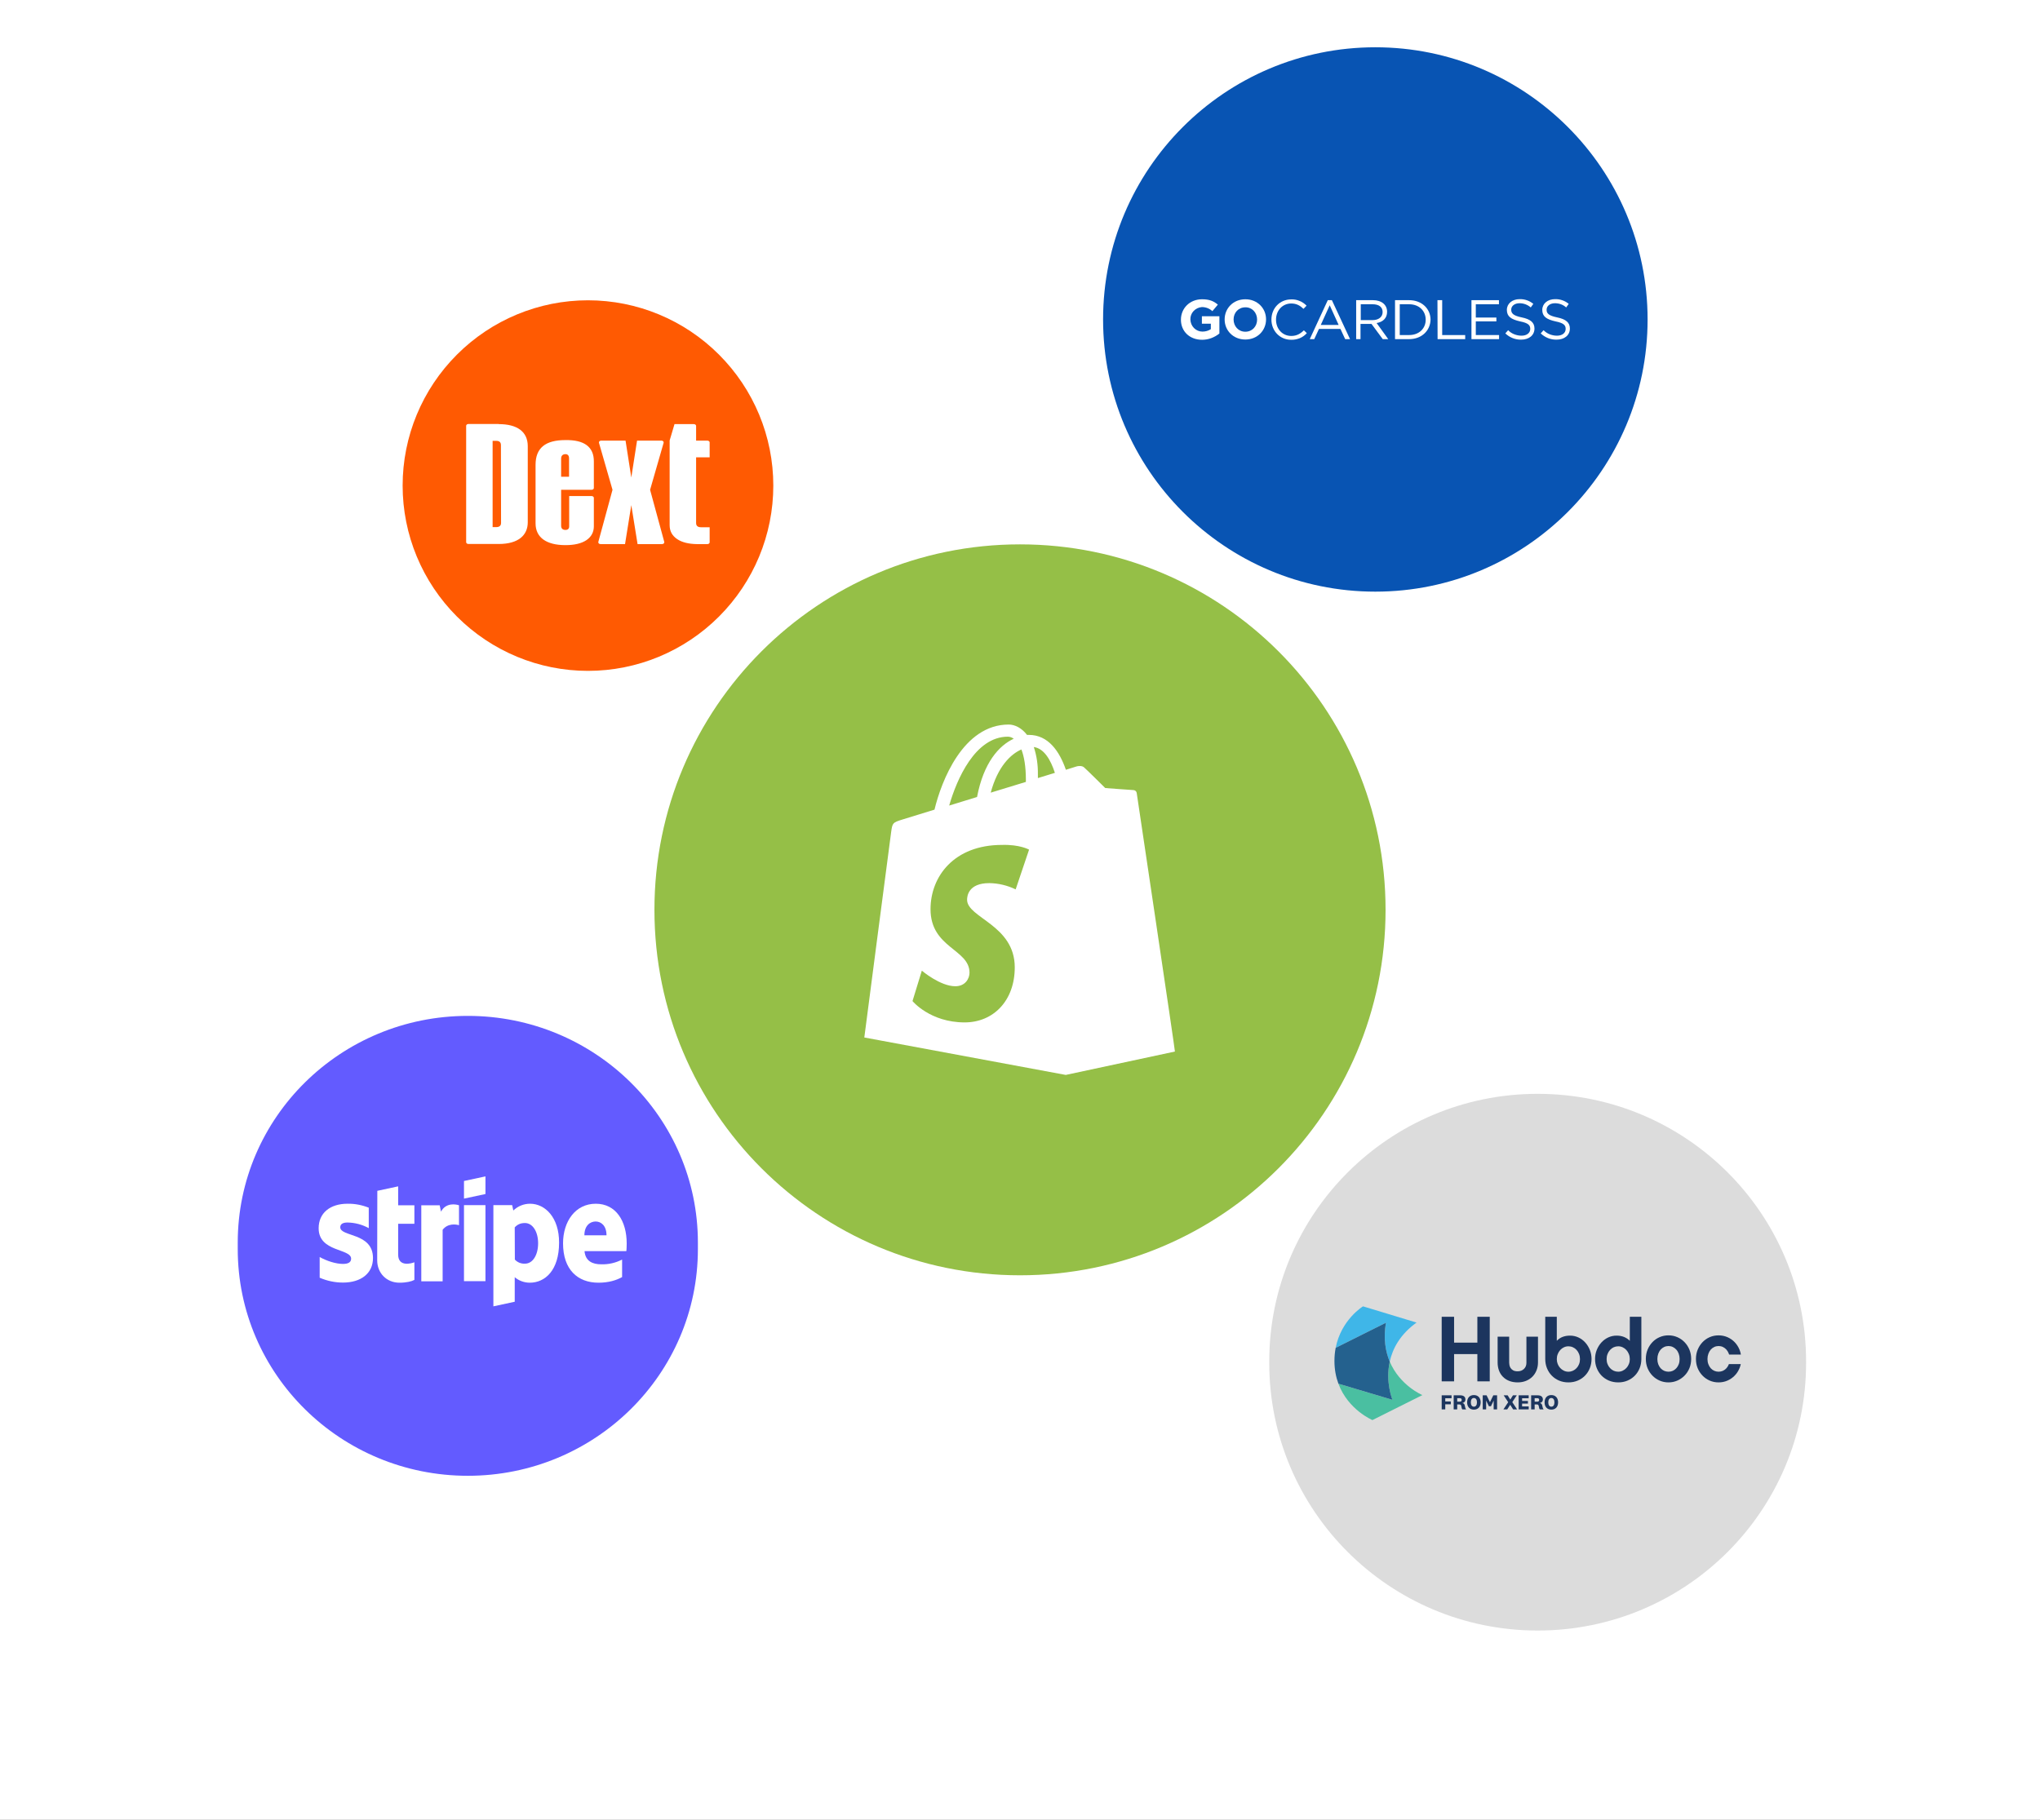 <svg width="1596" height="1424" viewBox="0 0 1596 1424" fill="none" xmlns="http://www.w3.org/2000/svg">
<rect x="0" y="0" width="1596" height="1424" fill="#808080" stroke="none"/>
<g clip-path="url(#clip0_1_2)">
<path d="M1596 0H0V1424H1596V0Z" fill="white"/>
<path d="M798 998C956 998 1084 870 1084 712C1084 554 956 426 798 426C640 426 512 554 512 712C512 870 640 998 798 998Z" fill="#95BF47"/>
<path fill-rule="evenodd" clip-rule="evenodd" d="M889.3 620.5C889.2 619.9 888.9 619.4 888.5 619C888.1 618.6 887.5 618.4 886.9 618.3C885.9 618.3 864.7 616.7 864.7 616.7C864.7 616.7 850 602.1 848.2 600.6C846.6 599 843.4 599.4 842.2 599.8C842 599.8 839 600.8 833.9 602.4C828.9 588 820.2 575.1 804.9 575.1H803.5C799.3 569.6 793.8 567 789.2 567C753.5 567 736.5 611.2 731.1 633.6C717.2 637.9 707.3 640.9 706.1 641.3C698.4 643.7 698.2 643.9 697.2 651.1C696.4 656.6 676.2 811.9 676.2 811.9L833.8 841.2L919.2 822.9C919.5 822.8 889.5 621.9 889.3 620.5ZM805.1 664.9L794.6 696C788.2 692.9 781.1 691.2 774 691.1C757.4 691.1 756.6 701.5 756.6 704.1C756.6 718.3 793.9 723.8 793.9 757C793.9 783.1 777.2 800.1 754.7 800.1C727.6 800.1 713.9 783.4 713.9 783.4L721.2 759.6C721.2 759.6 735.5 771.8 747.4 771.8C755.3 771.8 758.5 765.7 758.5 761.2C758.5 742.7 728 741.9 728 711.5C728 685.9 746.4 661.2 783.9 661.2C798 660.8 805.1 664.9 805.1 664.9ZM802.6 610.3V611.9C793.9 614.6 784.6 617.4 775.1 620.3C780.5 600.1 790.6 590.2 799.1 586.5C801.2 592 802.6 599.7 802.6 610.3ZM825.3 604.8C821.3 606 816.8 607.4 812 608.9V606C812.1 598.7 811.1 591.5 808.8 584.6C816.8 585.7 822 594.6 825.3 604.8ZM788.5 576.5C790.1 576.5 791.7 577.1 793.1 578.1C781.6 583.4 769.5 596.8 764.4 623.7C756.9 626.1 749.5 628.2 742.6 630.4C748.5 609.9 762.9 576.5 788.5 576.5Z" fill="white"/>
<path d="M366 795C465.4 795 546 874.4 546 972.4V977.5C546 1075.5 465.4 1154.9 366 1154.9C266.6 1154.9 186 1075.5 186 977.5V972.4C186 874.4 266.6 795 366 795Z" fill="#635BFF"/>
<path fill-rule="evenodd" clip-rule="evenodd" d="M457.2 966.7C457.2 959 461.8 955.9 466 955.9C470.2 955.9 474.5 959.1 474.5 966.7H457.2ZM490.3 973.1C490.3 955.7 482 942 466.1 942C450.2 942 440.5 955.8 440.5 973C440.5 993.5 451.9 1003.8 468.2 1003.8C476.2 1003.8 482.2 1001.9 486.7 999.4V985.7C481.6 988.3 476 989.6 470.3 989.4C463.8 989.4 458 987.1 457.3 979.1H490C490.2 978.3 490.3 974.8 490.3 973.1Z" fill="white"/>
<path fill-rule="evenodd" clip-rule="evenodd" d="M410.7 988.9C409.2 989 407.8 988.7 406.4 988.2C405 987.6 403.8 986.8 402.8 985.7L402.7 960.5C403.7 959.4 404.9 958.5 406.3 957.9C407.7 957.3 409.2 957.1 410.7 957.1C416.8 957.1 421 964 421 972.9C421 982 416.9 988.9 410.7 988.9ZM414.7 942C409.8 942 405.1 943.9 401.6 947.3L400.7 943.1H386V1022.3L402.7 1018.7V999.5C406 1002.3 410.2 1003.8 414.5 1003.8C426.5 1003.8 437.4 994 437.4 972.5C437.5 952.8 426.5 942 414.7 942Z" fill="white"/>
<path fill-rule="evenodd" clip-rule="evenodd" d="M363 938L379.8 934.4V920.6L363 924.2V938Z" fill="white"/>
<path fill-rule="evenodd" clip-rule="evenodd" d="M363 1002.6H379.8V943.1H363V1002.6Z" fill="white"/>
<path fill-rule="evenodd" clip-rule="evenodd" d="M345 948.2L344 943.2H329.6V1002.7H346.3V962.4C350.3 957.1 356.9 958.1 359.1 958.8V943.2C356.7 942.4 348.9 940.9 345 948.2Z" fill="white"/>
<path fill-rule="evenodd" clip-rule="evenodd" d="M311.5 928.4L295.2 931.9L295.1 986.3C295.1 996.3 302.5 1003.8 312.5 1003.8C318 1003.8 322 1002.8 324.2 1001.6V987.8C322.1 988.7 311.5 991.8 311.5 981.8V957.7H324.2V943.2H311.5V928.4Z" fill="white"/>
<path fill-rule="evenodd" clip-rule="evenodd" d="M266.2 960.4C266.2 957.8 268.4 956.7 271.9 956.7C277.7 956.8 283.4 958.3 288.5 961.1V945.1C283.2 943 277.6 941.9 271.9 942C258.3 942 249.3 949.2 249.3 961.2C249.3 980 274.7 976.9 274.7 985C274.7 988.1 272 989.1 268.3 989.1C262.8 989.1 255.6 986.8 250.1 983.7V999.9C255.9 1002.4 262.1 1003.7 268.3 1003.7C282.2 1003.7 291.8 996.7 291.8 984.5C291.8 964.4 266.2 968.1 266.2 960.4Z" fill="white"/>
<path d="M1203 856C1319 856 1413 949.8 1413 1065.5V1066.5C1413 1182.2 1319 1276 1203 1276C1087 1276 993 1182.2 993 1066.5V1065.5C993 949.8 1087 856 1203 856Z" fill="#DCDCDC"/>
<g clip-path="url(#clip1_1_2)">
<path fill-rule="evenodd" clip-rule="evenodd" d="M1087.27 1065.55C1089.48 1055.45 1095.26 1044.37 1108.23 1034.99L1066.36 1022.3C1066.36 1022.3 1049.26 1032.67 1044.97 1054.78L1084.25 1035.15C1082.22 1047.56 1083.9 1057.58 1087.27 1065.55Z" fill="#3FB6E8"/>
<path fill-rule="evenodd" clip-rule="evenodd" d="M1087.27 1065.55C1083.72 1081.78 1089.41 1095.47 1089.41 1095.47L1047.12 1082.85C1054.74 1103.31 1073.72 1111.3 1073.72 1111.3L1112.82 1091.74C1112.82 1091.74 1095.27 1084.47 1087.27 1065.55Z" fill="#4ABFA1"/>
<path fill-rule="evenodd" clip-rule="evenodd" d="M1087.27 1065.55C1083.9 1057.59 1082.22 1047.56 1084.25 1035.15L1044.97 1054.78C1044.35 1057.94 1044 1061.35 1044 1065C1044 1071.78 1045.2 1077.7 1047.12 1082.84L1089.41 1095.46C1089.41 1095.46 1083.71 1081.78 1087.27 1065.54" fill="#24618E"/>
<path fill-rule="evenodd" clip-rule="evenodd" d="M1202.11 1072.37C1201.36 1074.28 1200.29 1075.92 1198.9 1077.33C1197.51 1078.73 1195.82 1079.83 1193.87 1080.62C1191.91 1081.41 1189.74 1081.81 1187.37 1081.81C1185 1081.81 1182.69 1081.44 1180.74 1080.65C1178.8 1079.89 1177.17 1078.81 1175.81 1077.42C1174.46 1076.06 1173.44 1074.4 1172.73 1072.51C1172.02 1070.61 1171.67 1068.5 1171.67 1066.19V1046.02H1180.71V1066.46C1180.71 1066.95 1180.79 1067.57 1180.92 1068.33C1181.06 1069.08 1181.35 1069.81 1181.8 1070.53C1182.26 1071.26 1182.94 1071.87 1183.8 1072.38C1184.67 1072.87 1185.85 1073.13 1187.37 1073.13C1189.36 1073.13 1191.01 1072.5 1192.29 1071.26C1193.58 1070.02 1194.2 1068.42 1194.2 1066.47V1046.03H1203.25V1066.2C1203.25 1068.42 1202.86 1070.48 1202.11 1072.38" fill="#1C355E"/>
<path fill-rule="evenodd" clip-rule="evenodd" d="M1235.39 1059.61C1234.92 1058.38 1234.26 1057.32 1233.44 1056.42C1232.61 1055.51 1231.65 1054.81 1230.53 1054.31C1229.45 1053.81 1228.27 1053.57 1227.05 1053.57C1225.82 1053.57 1224.64 1053.84 1223.54 1054.35C1222.43 1054.87 1221.47 1055.57 1220.65 1056.48C1219.82 1057.39 1219.17 1058.45 1218.69 1059.69C1218.21 1060.9 1217.97 1062.21 1217.97 1063.61C1217.97 1065.02 1218.21 1066.25 1218.69 1067.45C1219.17 1068.65 1219.82 1069.7 1220.65 1070.57C1221.47 1071.45 1222.43 1072.15 1223.54 1072.68C1224.64 1073.21 1225.81 1073.46 1227.05 1073.46C1228.29 1073.46 1229.45 1073.21 1230.53 1072.72C1231.64 1072.22 1232.61 1071.53 1233.44 1070.63C1234.26 1069.76 1234.92 1068.72 1235.39 1067.52C1235.87 1066.32 1236.1 1065.02 1236.1 1063.61C1236.1 1062.21 1235.87 1060.83 1235.39 1059.61ZM1243.82 1070.65C1242.94 1072.88 1241.69 1074.83 1240.08 1076.48C1238.5 1078.14 1236.59 1079.43 1234.37 1080.38C1232.15 1081.34 1229.72 1081.81 1227.07 1081.81C1224.42 1081.81 1221.93 1081.34 1219.7 1080.38C1217.49 1079.43 1215.6 1078.14 1213.99 1076.48C1212.39 1074.83 1211.16 1072.89 1210.26 1070.67C1209.37 1068.46 1208.93 1066.07 1208.93 1063.55V1030.47H1217.97V1049.27C1219.29 1047.88 1220.83 1046.85 1222.56 1046.19C1224.31 1045.53 1226.22 1045.21 1228.27 1045.21C1230.6 1045.21 1232.79 1045.68 1234.85 1046.63C1236.92 1047.59 1238.7 1048.9 1240.2 1050.58C1241.73 1052.25 1242.92 1054.21 1243.82 1056.42C1244.71 1058.65 1245.15 1061.01 1245.15 1063.5C1245.15 1066 1244.71 1068.43 1243.82 1070.64" fill="#1C355E"/>
<path fill-rule="evenodd" clip-rule="evenodd" d="M1274.36 1059.69C1273.88 1058.45 1273.22 1057.39 1272.4 1056.48C1271.58 1055.57 1270.62 1054.87 1269.51 1054.35C1268.42 1053.83 1267.24 1053.57 1266.02 1053.57C1264.79 1053.57 1263.61 1053.82 1262.5 1054.31C1261.41 1054.81 1260.45 1055.51 1259.63 1056.42C1258.79 1057.32 1258.14 1058.38 1257.67 1059.61C1257.18 1060.82 1256.94 1062.17 1256.94 1063.61C1256.94 1065.06 1257.18 1066.32 1257.67 1067.51C1258.14 1068.72 1258.8 1069.76 1259.63 1070.63C1260.45 1071.52 1261.41 1072.22 1262.5 1072.72C1263.61 1073.21 1264.78 1073.45 1266.02 1073.45C1267.25 1073.45 1268.42 1073.2 1269.51 1072.67C1270.63 1072.15 1271.58 1071.45 1272.4 1070.56C1273.22 1069.7 1273.88 1068.65 1274.36 1067.44C1274.84 1066.25 1275.08 1064.96 1275.08 1063.61C1275.08 1062.25 1274.84 1060.9 1274.36 1059.68V1059.69ZM1284.12 1063.55C1284.12 1066.08 1283.67 1068.46 1282.79 1070.67C1281.9 1072.89 1280.66 1074.83 1279.06 1076.48C1277.45 1078.14 1275.56 1079.43 1273.34 1080.38C1271.14 1081.34 1268.69 1081.81 1266.05 1081.81C1263.41 1081.81 1260.9 1081.34 1258.68 1080.38C1256.46 1079.43 1254.56 1078.13 1252.95 1076.48C1251.36 1074.83 1250.12 1072.88 1249.23 1070.65C1248.33 1068.44 1247.9 1066.05 1247.9 1063.51C1247.9 1060.97 1248.33 1058.65 1249.23 1056.43C1250.12 1054.2 1251.34 1052.26 1252.86 1050.58C1254.39 1048.9 1256.17 1047.59 1258.21 1046.64C1260.23 1045.69 1262.41 1045.21 1264.74 1045.21C1268.95 1045.21 1272.4 1046.58 1275.09 1049.27V1030.47H1284.12V1063.55H1284.12Z" fill="#1C355E"/>
<path fill-rule="evenodd" clip-rule="evenodd" d="M1308.72 1072.76C1309.76 1072.28 1310.69 1071.6 1311.48 1070.73C1312.29 1069.85 1312.9 1068.8 1313.37 1067.6C1313.83 1066.38 1314.05 1065.03 1314.05 1063.55C1314.05 1062.07 1313.82 1060.69 1313.37 1059.44C1312.9 1058.16 1312.29 1057.09 1311.48 1056.19C1310.69 1055.3 1309.76 1054.6 1308.72 1054.11C1307.66 1053.61 1306.54 1053.36 1305.35 1053.36C1304.17 1053.36 1303.04 1053.61 1301.95 1054.11C1300.89 1054.6 1299.97 1055.3 1299.18 1056.19C1298.41 1057.09 1297.8 1058.16 1297.33 1059.44C1296.88 1060.69 1296.65 1062.06 1296.65 1063.55C1296.65 1065.04 1296.88 1066.38 1297.33 1067.6C1297.8 1068.8 1298.41 1069.86 1299.18 1070.73C1299.97 1071.6 1300.89 1072.28 1301.95 1072.76C1303.04 1073.22 1304.16 1073.45 1305.35 1073.45C1306.55 1073.45 1307.66 1073.22 1308.72 1072.76ZM1312.23 1046.4C1314.37 1047.33 1316.25 1048.62 1317.87 1050.29C1319.48 1051.95 1320.76 1053.88 1321.7 1056.14C1322.63 1058.39 1323.1 1060.85 1323.1 1063.47C1323.1 1066.08 1322.63 1068.54 1321.7 1070.77C1320.76 1072.99 1319.48 1074.93 1317.87 1076.55C1316.25 1078.19 1314.37 1079.48 1312.23 1080.41C1310.08 1081.34 1307.79 1081.81 1305.32 1081.81C1302.84 1081.81 1300.57 1081.34 1298.42 1080.41C1296.27 1079.48 1294.41 1078.19 1292.81 1076.55C1291.22 1074.93 1289.96 1072.99 1289.01 1070.77C1288.08 1068.54 1287.62 1066.1 1287.62 1063.47C1287.62 1060.83 1288.08 1058.4 1289.01 1056.14C1289.96 1053.88 1291.22 1051.95 1292.81 1050.29C1294.41 1048.62 1296.27 1047.33 1298.42 1046.4C1300.57 1045.47 1302.87 1045 1305.32 1045C1307.76 1045 1310.08 1045.47 1312.23 1046.4Z" fill="#1C355E"/>
<path fill-rule="evenodd" clip-rule="evenodd" d="M1352.58 1067.59C1352.11 1068.8 1351.48 1069.85 1350.68 1070.73C1349.89 1071.6 1348.97 1072.28 1347.92 1072.75C1346.85 1073.22 1345.74 1073.45 1344.56 1073.45C1343.37 1073.45 1342.24 1073.22 1341.17 1072.75C1340.1 1072.28 1339.17 1071.6 1338.38 1070.73C1337.62 1069.85 1336.99 1068.8 1336.55 1067.59C1336.09 1066.38 1335.85 1065.03 1335.85 1063.55C1335.85 1062.06 1336.09 1060.69 1336.55 1059.43C1336.99 1058.16 1337.62 1057.09 1338.38 1056.18C1339.17 1055.29 1340.1 1054.59 1341.17 1054.1C1342.23 1053.6 1343.37 1053.36 1344.56 1053.36C1345.75 1053.36 1346.85 1053.6 1347.92 1054.1C1348.97 1054.59 1349.89 1055.29 1350.68 1056.18C1351.48 1057.09 1352.11 1058.16 1352.58 1059.43C1352.64 1059.63 1352.68 1059.83 1352.75 1060.04H1362C1361.77 1058.7 1361.4 1057.39 1360.89 1056.15C1359.96 1053.89 1358.69 1051.96 1357.07 1050.29C1355.46 1048.63 1353.58 1047.34 1351.43 1046.4C1349.28 1045.48 1346.99 1045.01 1344.53 1045.01C1342.07 1045.01 1339.76 1045.47 1337.62 1046.4C1335.47 1047.34 1333.6 1048.63 1332.02 1050.29C1330.42 1051.96 1329.15 1053.89 1328.21 1056.15C1327.28 1058.4 1326.82 1060.86 1326.82 1063.47C1326.82 1066.08 1327.28 1068.55 1328.21 1070.78C1329.15 1072.99 1330.42 1074.93 1332.02 1076.56C1333.6 1078.19 1335.47 1079.49 1337.62 1080.42C1339.76 1081.35 1342.06 1081.81 1344.53 1081.81C1347.01 1081.81 1349.28 1081.35 1351.43 1080.42C1353.58 1079.49 1355.46 1078.19 1357.07 1076.56C1358.69 1074.93 1359.96 1072.99 1360.89 1070.78C1361.34 1069.72 1361.67 1068.63 1361.9 1067.5H1352.61C1352.61 1067.53 1352.58 1067.56 1352.58 1067.6" fill="#1C355E"/>
<path fill-rule="evenodd" clip-rule="evenodd" d="M1165.51 1081H1155.82V1059.66H1137.61V1081H1127.91V1030.47H1137.61V1050.7H1155.82V1030.47H1165.51V1081Z" fill="#1C355E"/>
<path d="M1127.91 1102.93V1091.92H1135.62V1094.23H1130.7V1096.75H1135.04V1098.97H1130.7V1102.93H1127.91Z" fill="#1C355E"/>
<path d="M1144.06 1102.93C1143.77 1102.58 1143.63 1102.27 1143.53 1101.73L1143.24 1100.26C1143.02 1099.32 1142.55 1099.06 1141.69 1099.06H1140.05V1102.93H1137.3V1091.92H1142.35C1144.91 1091.92 1146.47 1092.96 1146.47 1095.19C1146.47 1096.81 1145.33 1097.79 1144.08 1097.94V1097.97C1145.07 1098.13 1145.66 1098.68 1145.92 1099.73L1146.37 1101.63C1146.5 1102.15 1146.71 1102.55 1147.06 1102.93H1144.06ZM1142.05 1094.17H1140.05V1096.9H1142.08C1143.07 1096.9 1143.59 1096.46 1143.59 1095.5C1143.59 1094.64 1143.1 1094.17 1142.05 1094.17Z" fill="#1C355E"/>
<path d="M1158.4 1097.43C1158.4 1100.95 1156.32 1103.13 1153.1 1103.13C1149.87 1103.13 1147.81 1100.95 1147.81 1097.43C1147.81 1093.9 1149.87 1091.73 1153.1 1091.73C1156.32 1091.73 1158.4 1093.9 1158.4 1097.43ZM1150.71 1097.43C1150.71 1099.5 1151.55 1100.82 1153.1 1100.82C1154.65 1100.82 1155.51 1099.5 1155.51 1097.43C1155.51 1095.35 1154.65 1094.03 1153.1 1094.03C1151.55 1094.03 1150.71 1095.35 1150.71 1097.43Z" fill="#1C355E"/>
<path d="M1166.44 1100.46H1164.82L1162.71 1096.08H1162.68L1162.69 1098.34V1102.94H1160.02V1091.93H1163.03L1165.65 1097.28H1165.69L1168.29 1091.93H1171.25V1102.94H1168.57V1098.34L1168.59 1096.08H1168.56L1166.45 1100.46H1166.44Z" fill="#1C355E"/>
<path d="M1181.53 1099.4H1181.48L1179.19 1102.93H1176.21L1179.94 1097.31L1176.41 1091.92H1179.5L1181.56 1095.22H1181.61L1183.67 1091.92H1186.65L1183.14 1097.26L1186.88 1102.93H1183.81L1181.53 1099.4Z" fill="#1C355E"/>
<path d="M1196 1102.93H1188.12V1091.92H1195.97V1094.23H1190.82V1096.34H1195.38V1098.41H1190.82V1100.62H1196V1102.92V1102.93Z" fill="#1C355E"/>
<path d="M1204.66 1102.93C1204.36 1102.58 1204.22 1102.27 1204.13 1101.73L1203.83 1100.26C1203.61 1099.32 1203.15 1099.06 1202.28 1099.06H1200.64V1102.93H1197.89V1091.92H1202.94C1205.5 1091.92 1207.07 1092.96 1207.07 1095.19C1207.07 1096.81 1205.92 1097.79 1204.67 1097.94V1097.97C1205.67 1098.13 1206.25 1098.68 1206.52 1099.73L1206.97 1101.63C1207.1 1102.15 1207.3 1102.55 1207.65 1102.93H1204.66ZM1202.65 1094.17H1200.64V1096.9H1202.67C1203.66 1096.9 1204.18 1096.46 1204.18 1095.5C1204.18 1094.64 1203.7 1094.17 1202.65 1094.17Z" fill="#1C355E"/>
<path d="M1218.99 1097.43C1218.99 1100.95 1216.92 1103.13 1213.69 1103.13C1210.46 1103.13 1208.41 1100.95 1208.41 1097.43C1208.41 1093.9 1210.47 1091.73 1213.69 1091.73C1216.91 1091.73 1218.99 1093.9 1218.99 1097.43ZM1211.3 1097.43C1211.3 1099.5 1212.15 1100.82 1213.7 1100.82C1215.24 1100.82 1216.11 1099.5 1216.11 1097.43C1216.11 1095.35 1215.24 1094.03 1213.7 1094.03C1212.15 1094.03 1211.3 1095.35 1211.3 1097.43Z" fill="#1C355E"/>
</g>
<path d="M1076 463C1193.6 463 1289 367.6 1289 250C1289 132.4 1193.6 37 1076 37C958.4 37 863 132.4 863 250C863 367.6 958.4 463 1076 463Z" fill="#0854B3"/>
<path d="M940.5 265.9C930.6 265.9 923.9 259.2 923.9 250.2C923.9 241.2 930.9 234.2 940.4 234.2C946.1 234.2 949.5 235.6 952.8 238.4L948.5 243.5C946.3 241.4 943.3 240.3 940.3 240.3C937.8 240.5 935.5 241.6 933.8 243.4C932.1 245.2 931.2 247.6 931.3 250.1C931.4 252.6 932.4 255 934.1 256.7C935.9 258.5 938.2 259.5 940.7 259.5C943 259.5 945.3 258.9 947.3 257.6V253.3H940.3V247.5H954V261C950.1 264.1 945.4 265.9 940.5 265.9Z" fill="white"/>
<path d="M974.3 234.2C964.8 234.2 958.1 241.3 958.1 250C958.1 258.7 964.9 265.7 974.3 265.7C983.8 265.7 990.5 258.6 990.5 249.9C990.5 241.2 983.7 234.2 974.3 234.2ZM983.5 250.1C983.5 255.4 979.7 259.6 974.3 259.6C968.9 259.6 965.1 255.3 965.1 250C965.1 244.7 968.9 240.5 974.3 240.5C979.7 240.4 983.5 244.8 983.5 250.1Z" fill="white"/>
<path d="M1010.1 265.9C1001.3 265.9 994.7 258.9 994.7 250.1C994.7 241.3 1001.2 234.3 1010.2 234.3C1012.4 234.2 1014.6 234.6 1016.7 235.5C1018.8 236.3 1020.6 237.6 1022.2 239.2L1019.8 241.7C1017.2 239.2 1014.4 237.5 1010.2 237.5C1003.4 237.5 998.3 242.9 998.3 250.2C998.3 257.5 1003.4 262.9 1010.2 262.9C1014.4 262.9 1017.2 261.3 1020.1 258.5L1022.4 260.7C1020.9 262.4 1019 263.8 1016.8 264.7C1014.7 265.5 1012.4 266 1010.1 265.9Z" fill="white"/>
<path d="M1042 234.9H1038.8L1024.7 265.4H1028.2L1031.9 257.4H1048.7L1052.4 265.4H1056.2L1042 234.9ZM1033.3 254.3L1040.3 238.9L1047.3 254.3H1033.3Z" fill="white"/>
<path d="M1077 252.8C1081.9 252 1085.2 249 1085.2 244C1085.2 238.5 1080.9 234.9 1074.1 234.9H1061V265.4H1064.4V253.5H1073L1081.8 265.4H1086.1L1077 252.8ZM1064.6 250.5V238.1H1073.9C1078.8 238.1 1081.7 240.3 1081.7 244.2C1081.7 248.1 1078.5 250.5 1073.9 250.5H1064.6Z" fill="white"/>
<path d="M1102.4 234.9H1091.4V265.4H1102.4C1112.3 265.4 1119 258.7 1119.2 250.1C1119.1 241.5 1112.3 234.9 1102.4 234.9ZM1102.4 262.2H1095.1V238.1H1102.4C1110.4 238.1 1115.4 243.4 1115.4 250.2C1115.4 257 1110.3 262.2 1102.4 262.2Z" fill="white"/>
<path d="M1124.6 234.9H1128.3V262.2H1146.3V265.4H1124.7L1124.6 234.9Z" fill="white"/>
<path d="M1172.7 238.1H1154.6V248.5H1170.7V251.5H1154.6V262.2H1172.8V265.4H1151.2V234.9H1172.7V238.1Z" fill="white"/>
<path d="M1190.6 248.4C1197.4 249.8 1200.5 252.4 1200.5 257.1C1200.5 262.4 1196.2 265.8 1190.1 265.8C1185.5 265.9 1181 264.1 1177.7 260.9L1179.9 258.4C1181.2 259.8 1182.9 260.9 1184.7 261.6C1186.5 262.3 1188.4 262.7 1190.4 262.7C1194.4 262.7 1197.2 260.6 1197.2 257.4C1197.2 254.5 1195.7 252.8 1189.2 251.5C1182.2 249.9 1178.9 247.7 1178.9 242.5C1178.9 237.6 1183.1 234.1 1188.9 234.1C1192.8 234 1196.6 235.3 1199.6 237.8L1197.6 240.6C1195.2 238.5 1192.1 237.3 1188.8 237.3C1184.9 237.3 1182.3 239.5 1182.3 242.3C1182.3 245.2 1183.8 247 1190.6 248.4Z" fill="white"/>
<path d="M1218.3 248.4C1225.1 249.8 1228.2 252.4 1228.2 257.1C1228.2 262.4 1223.9 265.8 1217.8 265.8C1213.2 265.9 1208.7 264.1 1205.4 260.9L1207.6 258.4C1209 259.8 1210.6 260.9 1212.4 261.6C1214.2 262.3 1216.1 262.7 1218.1 262.7C1222.2 262.7 1224.9 260.6 1224.9 257.4C1224.9 254.5 1223.4 252.8 1216.9 251.5C1209.9 249.9 1206.6 247.7 1206.6 242.5C1206.6 237.6 1210.8 234.1 1216.6 234.1C1220.5 234 1224.3 235.3 1227.3 237.8L1225.3 240.6C1222.9 238.4 1219.8 237.3 1216.5 237.3C1212.6 237.3 1210 239.5 1210 242.3C1209.9 245.2 1211.5 247 1218.3 248.4Z" fill="white"/>
<path d="M460 235C498.5 235 535.3 250.3 562.5 277.5C589.7 304.7 605 341.5 605 380C605 418.5 589.7 455.3 562.5 482.5C535.3 509.7 498.5 525 460 525C421.5 525 384.7 509.7 357.5 482.5C330.3 455.3 315 418.5 315 380C315 341.5 330.3 304.7 357.5 277.5C384.7 250.3 421.5 235 460 235Z" fill="#FF5A02"/>
<path fill-rule="evenodd" clip-rule="evenodd" d="M508.6 383.3L519.2 346.5C519.4 345.6 518.6 344.8 517.4 344.8H498.4L493.9 373.7L489.4 344.8H470.4C469.2 344.8 468.4 345.6 468.6 346.5L479.2 383.3L468.1 424.1C467.9 425 468.7 425.8 469.9 425.8H489L493.9 395.3L498.8 425.8H517.9C519.1 425.8 519.9 425 519.7 424.1L508.6 383.3Z" fill="white"/>
<path fill-rule="evenodd" clip-rule="evenodd" d="M391.9 348.3C391.9 346.1 390.7 345 388.3 345H385.4V412.5H388.2C390.7 412.5 392 411.4 392 409.2L391.9 348.3ZM390.2 331.9C404.5 331.9 412.9 337.7 412.9 349.2V408.7C412.9 418.8 405.6 425.7 390.2 425.7H366.5C365.5 425.7 364.7 425.1 364.7 424.3V333.2C364.7 332.4 365.5 331.8 366.5 331.8H390.2V331.9Z" fill="white"/>
<path fill-rule="evenodd" clip-rule="evenodd" d="M439 358.7V373.1H445.2V358.7C445.2 356.5 444.2 355.4 442.3 355.4C440.2 355.5 439.1 356.6 439 358.7ZM464.6 361.2V381.9C464.6 382.7 463.8 383.3 462.8 383.3H439V411.4C439 413.6 440.2 414.7 442.4 414.7C444.3 414.7 445.3 413.7 445.3 411.9V388.2H462.8C463.8 388.2 464.6 388.8 464.6 389.6V411.8C464.6 416.4 462.7 420 458.8 422.7C454.9 425.3 449.4 426.6 442.4 426.6C427.3 426.6 419 420.5 419 409.6V363.7C419 350.6 426.7 344.4 442.2 344.4C457.2 344.1 464.7 349.8 464.6 361.2Z" fill="white"/>
<path fill-rule="evenodd" clip-rule="evenodd" d="M553.3 344.8H544.6V333.3C544.6 332.5 543.8 331.9 542.8 331.9H527.7L523.9 344.7C523.9 344.8 523.9 344.9 523.9 345V411C523.9 415.6 525.8 419.2 529.8 421.9C533.5 424.4 538.7 425.7 545.3 425.8C545.5 425.8 553.4 425.8 553.4 425.8C554.4 425.8 555.2 425.2 555.2 424.4V412.6H548.4C545.9 412.6 544.6 411.5 544.6 409.3V357.9H555.2V346.2C555.2 345.4 554.3 344.8 553.3 344.8Z" fill="white"/>
</g>
<defs>
<clipPath id="clip0_1_2">
<rect width="1596" height="1424" fill="white"/>
</clipPath>
<clipPath id="clip1_1_2">
<rect width="318" height="89" fill="white" transform="translate(1044 1022.3)"/>
</clipPath>
</defs>
</svg>
